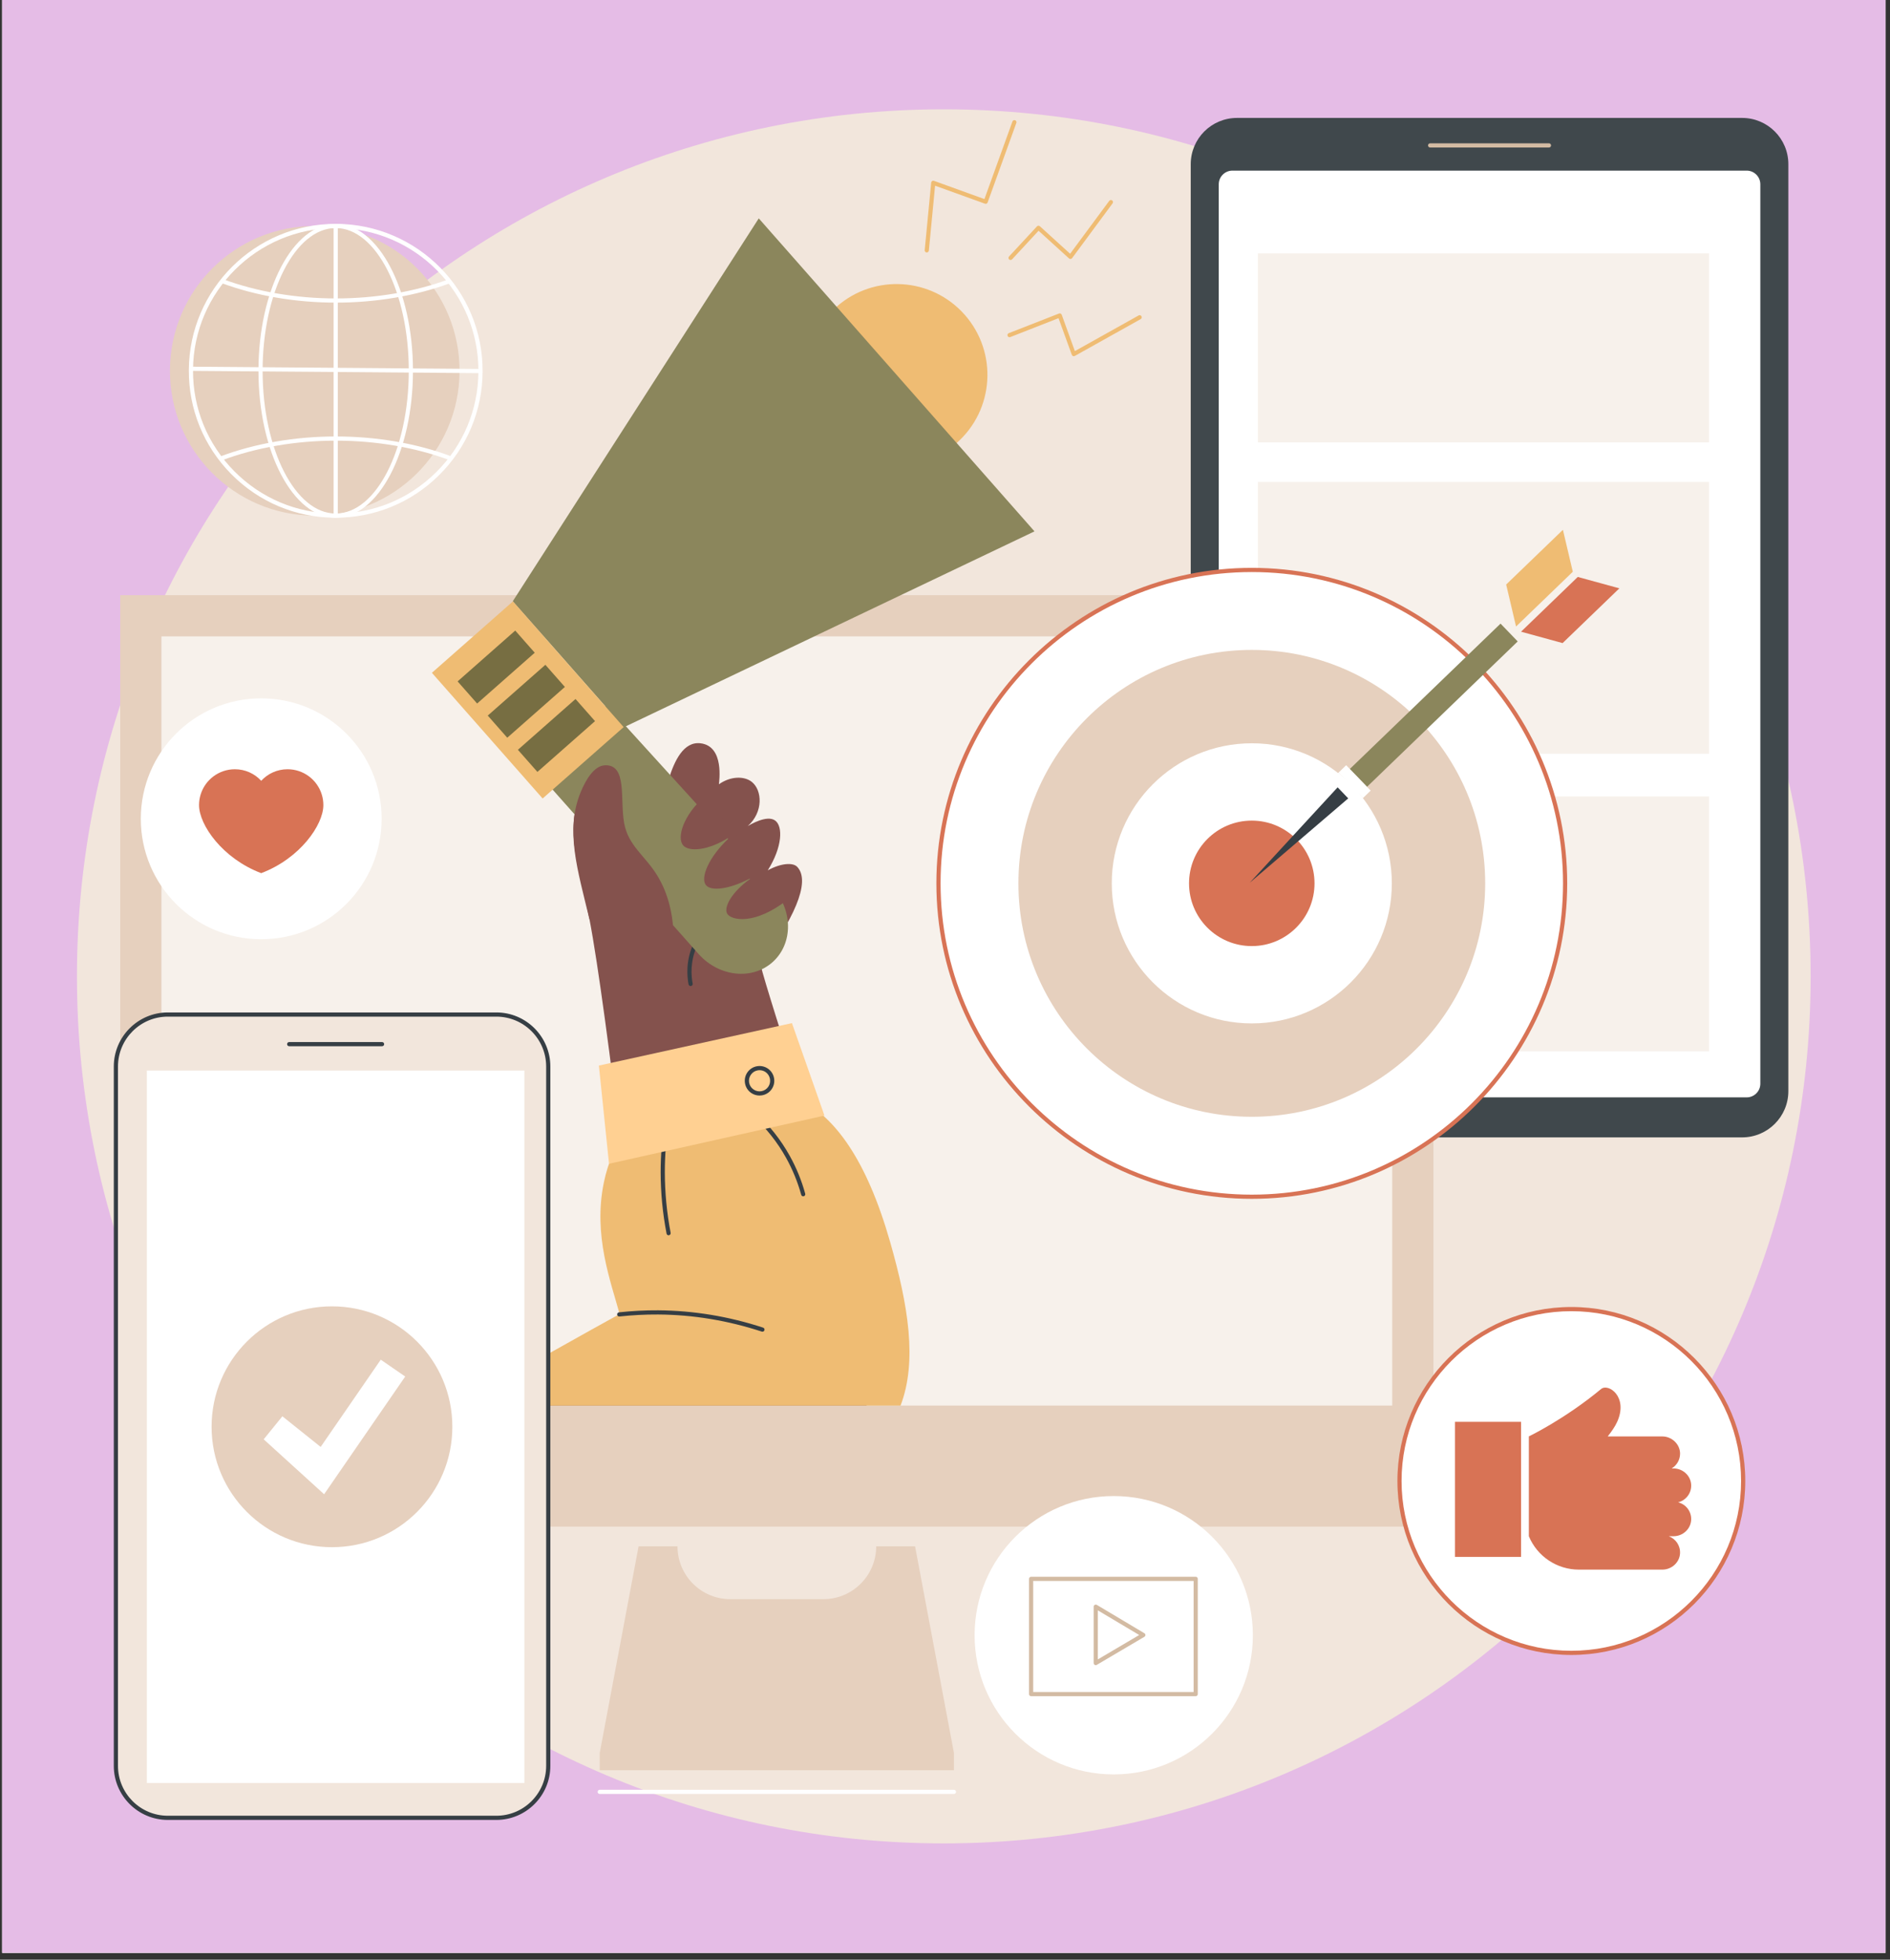 <svg xmlns="http://www.w3.org/2000/svg" xmlns:xlink="http://www.w3.org/1999/xlink" width="273" zoomAndPan="magnify" viewBox="0 0 204.75 212.25" height="283" preserveAspectRatio="xMidYMid meet" version="1.0"><rect x="0" y="0" width="204.75" height="212.25" fill="#333333" stroke="none"/><defs><clipPath id="603de52d1a"><path d="M 0.234 0 L 204.266 0 L 204.266 211.504 L 0.234 211.504 Z M 0.234 0 " clip-rule="nonzero"/></clipPath><clipPath id="721a322588"><path d="M 8.336 11.84 L 196.152 11.84 L 196.152 199.656 L 8.336 199.656 Z M 8.336 11.84 " clip-rule="nonzero"/></clipPath></defs><g clip-path="url(#603de52d1a)"><path fill="#ffffff" d="M 0.234 0 L 204.516 0 L 204.516 218.496 L 0.234 218.496 Z M 0.234 0 " fill-opacity="1" fill-rule="nonzero"/><path fill="#ffffff" d="M 0.234 0 L 204.516 0 L 204.516 211.762 L 0.234 211.762 Z M 0.234 0 " fill-opacity="1" fill-rule="nonzero"/><path fill="#e5bce6" d="M 0.234 0 L 204.516 0 L 204.516 211.762 L 0.234 211.762 Z M 0.234 0 " fill-opacity="1" fill-rule="nonzero"/></g><g clip-path="url(#721a322588)"><path fill="#f2e6dc" d="M 196.152 105.75 C 196.152 157.613 154.105 199.656 102.242 199.656 C 50.379 199.656 8.336 157.613 8.336 105.75 C 8.336 53.887 50.379 11.84 102.242 11.84 C 154.105 11.84 196.152 53.887 196.152 105.75 " fill-opacity="1" fill-rule="nonzero"/></g><path fill="#e6d0be" d="M 13.023 165.344 L 155.289 165.344 L 155.289 64.465 L 13.023 64.465 L 13.023 165.344 " fill-opacity="1" fill-rule="nonzero"/><path fill="#f7f1eb" d="M 150.824 68.926 L 150.824 152.234 L 17.488 152.234 L 17.488 68.926 L 150.824 68.926 " fill-opacity="1" fill-rule="nonzero"/><path fill="#e6d0be" d="M 69.18 167.48 L 73.395 167.48 C 73.395 170.641 75.953 173.203 79.113 173.203 L 89.199 173.203 C 92.359 173.203 94.922 170.641 94.922 167.48 L 99.133 167.48 L 103.344 189.863 L 103.344 191.734 L 64.969 191.734 L 64.969 189.863 L 69.18 167.48 " fill-opacity="1" fill-rule="nonzero"/><path fill="#ffffff" d="M 103.344 194.301 L 64.969 194.301 C 64.844 194.301 64.742 194.199 64.742 194.074 C 64.742 193.949 64.844 193.848 64.969 193.848 L 103.344 193.848 C 103.469 193.848 103.57 193.949 103.57 194.074 C 103.57 194.199 103.469 194.301 103.344 194.301 " fill-opacity="1" fill-rule="nonzero"/><path fill="#84524d" d="M 93.871 152.234 L 56.809 152.234 C 56.699 151.656 56.633 151.309 56.633 151.309 L 69.43 142.379 C 69.43 142.379 65.766 109.418 63.855 99.539 C 62.926 94.734 61.074 90.102 62.914 85.77 C 63.73 83.852 65.012 81.934 66.355 82.676 C 68.461 83.832 66.023 89.426 67.762 90.324 C 69.512 91.223 71.594 87.133 72.465 84.328 C 73.055 82.438 74.043 80.285 75.887 80.504 C 78.508 80.816 77.895 84.684 77.883 84.945 C 79.105 84.074 80.605 84.016 81.449 84.688 C 82.574 85.586 82.719 87.941 81.008 89.473 C 81.254 89.324 83.078 88.23 83.969 88.867 C 84.84 89.492 84.762 91.742 83.176 94.262 C 84.664 93.453 85.914 93.422 86.352 93.875 C 87.582 95.141 86.867 98.344 82.379 104.438 C 83.176 107.863 90.938 131.156 93.832 141.672 C 95.059 146.129 94.73 149.625 93.871 152.234 " fill-opacity="1" fill-rule="nonzero"/><path fill="#363e44" d="M 74.816 106.797 C 74.711 106.797 74.617 106.723 74.594 106.613 C 74.43 105.766 74.277 104.07 75.102 102.258 C 76.035 100.207 77.656 99.188 78.535 98.762 C 78.648 98.707 78.785 98.754 78.84 98.867 C 78.895 98.977 78.844 99.113 78.734 99.168 C 77.906 99.566 76.387 100.523 75.516 102.445 C 74.738 104.145 74.883 105.73 75.039 106.527 C 75.062 106.652 74.984 106.77 74.859 106.793 C 74.848 106.797 74.832 106.797 74.816 106.797 " fill-opacity="1" fill-rule="nonzero"/><path fill="#8b865c" d="M 83.73 104.176 C 81.531 106.176 77.945 105.82 75.723 103.375 L 57.977 83.395 L 65.711 76.359 L 83.691 96.129 C 85.91 98.574 85.93 102.176 83.73 104.176 " fill-opacity="1" fill-rule="nonzero"/><path fill="#efbc73" d="M 104.516 34.098 C 108.105 38.176 107.715 44.391 103.637 47.98 C 99.562 51.574 93.348 51.184 89.754 47.105 C 86.16 43.031 86.555 36.812 90.629 33.223 C 94.707 29.629 100.922 30.023 104.516 34.098 " fill-opacity="1" fill-rule="nonzero"/><path fill="#8b865c" d="M 55.551 65.121 L 67.578 78.77 L 112.07 57.551 L 82.199 23.652 L 55.551 65.121 " fill-opacity="1" fill-rule="nonzero"/><path fill="#efbc73" d="M 58.785 86.484 L 67.562 78.75 L 55.566 65.137 L 46.789 72.871 L 58.785 86.484 " fill-opacity="1" fill-rule="nonzero"/><path fill="#776e42" d="M 64.461 78.105 L 58.219 83.605 L 56.105 81.211 L 62.348 75.707 L 64.461 78.105 " fill-opacity="1" fill-rule="nonzero"/><path fill="#776e42" d="M 61.195 74.402 L 54.953 79.902 L 52.84 77.504 L 59.082 72.004 L 61.195 74.402 " fill-opacity="1" fill-rule="nonzero"/><path fill="#776e42" d="M 57.93 70.695 L 51.688 76.199 L 49.574 73.801 L 55.816 68.297 L 57.93 70.695 " fill-opacity="1" fill-rule="nonzero"/><path fill="#efbc73" d="M 100.398 27.344 L 100.379 27.344 C 100.254 27.332 100.164 27.219 100.176 27.094 L 100.879 19.777 C 100.883 19.707 100.922 19.645 100.98 19.609 C 101.039 19.57 101.113 19.562 101.18 19.586 L 106.645 21.562 L 109.68 13.16 C 109.723 13.043 109.852 12.98 109.969 13.023 C 110.09 13.066 110.148 13.195 110.105 13.312 L 106.992 21.93 C 106.973 21.984 106.934 22.031 106.879 22.055 C 106.824 22.082 106.762 22.086 106.703 22.062 L 101.301 20.113 L 100.625 27.141 C 100.613 27.254 100.516 27.344 100.398 27.344 " fill-opacity="1" fill-rule="nonzero"/><path fill="#efbc73" d="M 116.324 38.578 C 116.297 38.578 116.273 38.574 116.246 38.562 C 116.184 38.543 116.137 38.492 116.113 38.43 L 114.672 34.461 L 109.449 36.508 C 109.332 36.555 109.199 36.496 109.156 36.379 C 109.109 36.262 109.168 36.133 109.281 36.086 L 114.727 33.957 C 114.781 33.934 114.844 33.938 114.902 33.961 C 114.957 33.988 115 34.031 115.02 34.09 L 116.445 38.027 L 123.355 34.164 C 123.465 34.105 123.602 34.145 123.66 34.254 C 123.723 34.363 123.684 34.5 123.574 34.562 L 116.438 38.551 C 116.402 38.57 116.363 38.578 116.324 38.578 " fill-opacity="1" fill-rule="nonzero"/><path fill="#efbc73" d="M 109.48 28.16 C 109.426 28.16 109.371 28.141 109.324 28.098 C 109.234 28.016 109.23 27.871 109.316 27.777 L 112.336 24.52 C 112.418 24.426 112.562 24.422 112.652 24.504 L 115.93 27.484 L 120.168 21.754 C 120.242 21.656 120.383 21.633 120.484 21.707 C 120.586 21.781 120.605 21.922 120.531 22.023 L 116.145 27.957 C 116.105 28.008 116.047 28.039 115.984 28.047 C 115.922 28.055 115.855 28.031 115.809 27.988 L 112.512 24.992 L 109.645 28.086 C 109.602 28.133 109.543 28.16 109.48 28.16 " fill-opacity="1" fill-rule="nonzero"/><path fill="#84524d" d="M 76.355 86.246 C 73.988 88.309 73.312 90.734 74 91.551 C 74.633 92.301 76.762 92.117 78.949 90.711 C 78.977 90.695 79.004 90.734 78.98 90.758 C 76.715 92.887 75.867 95.098 76.473 95.859 C 77.027 96.559 79 96.32 81.199 95.168 C 81.23 95.148 81.258 95.191 81.23 95.215 C 79.266 96.625 78.387 98.266 78.773 98.953 C 79.184 99.68 81.762 100.258 85.371 97.402 L 76.355 86.246 " fill-opacity="1" fill-rule="nonzero"/><path fill="#84524d" d="M 63.852 99.539 C 62.547 94.125 61.211 89.883 62.918 85.77 C 63.438 84.516 64.344 82.918 65.562 82.887 C 67.98 82.816 67.141 86.574 67.621 89.18 C 68.074 91.602 69.859 92.656 71.18 94.789 C 72.215 96.469 73.289 99.219 72.902 103.68 L 63.852 99.539 " fill-opacity="1" fill-rule="nonzero"/><path fill="#efbc73" d="M 97.562 152.234 L 56.211 152.234 C 56.023 151.109 55.828 149.945 55.625 148.727 C 59.984 146.328 62.766 144.723 67.125 142.324 C 66.16 138.773 64.238 133.785 65.414 128.09 C 66.355 123.539 68.34 121.742 75.141 119.273 C 82.676 116.535 91.277 116.477 96.438 134.539 C 98.387 141.371 99.398 147.41 97.562 152.234 " fill-opacity="1" fill-rule="nonzero"/><path fill="#363e44" d="M 72.43 133.793 C 72.324 133.793 72.23 133.715 72.211 133.609 C 71.789 131.43 71.574 129.203 71.57 126.984 C 71.57 125.047 71.73 123.09 72.047 121.176 C 72.07 121.055 72.184 120.973 72.309 120.992 C 72.434 121.012 72.516 121.129 72.496 121.25 C 72.18 123.141 72.02 125.07 72.023 126.984 C 72.027 129.172 72.238 131.371 72.652 133.523 C 72.676 133.645 72.598 133.762 72.473 133.789 C 72.461 133.789 72.445 133.793 72.43 133.793 " fill-opacity="1" fill-rule="nonzero"/><path fill="#363e44" d="M 87.016 129.57 C 86.914 129.57 86.824 129.504 86.797 129.402 C 86.414 128.016 85.863 126.672 85.168 125.418 C 84.211 123.695 82.977 122.145 81.508 120.809 C 81.418 120.723 81.41 120.582 81.492 120.488 C 81.578 120.395 81.723 120.387 81.812 120.473 C 83.32 121.844 84.582 123.43 85.562 125.199 C 86.277 126.484 86.84 127.859 87.23 129.285 C 87.266 129.402 87.195 129.531 87.074 129.562 C 87.055 129.57 87.035 129.57 87.016 129.57 " fill-opacity="1" fill-rule="nonzero"/><path fill="#ffd092" d="M 65.977 126.047 L 64.879 115.41 L 85.793 110.812 L 89.316 120.828 L 65.977 126.047 " fill-opacity="1" fill-rule="nonzero"/><path fill="#363e44" d="M 82.285 115.91 C 82.223 115.91 82.16 115.914 82.094 115.926 C 81.793 115.977 81.527 116.141 81.352 116.391 C 81.172 116.641 81.102 116.945 81.152 117.246 C 81.203 117.547 81.367 117.812 81.617 117.988 C 81.867 118.168 82.172 118.238 82.473 118.188 C 82.773 118.137 83.039 117.973 83.219 117.723 C 83.395 117.473 83.465 117.168 83.414 116.867 C 83.363 116.566 83.199 116.301 82.949 116.121 C 82.754 115.984 82.523 115.91 82.285 115.91 Z M 82.281 118.656 C 81.953 118.656 81.629 118.555 81.355 118.359 C 81.008 118.109 80.777 117.742 80.707 117.32 C 80.637 116.898 80.734 116.477 80.98 116.129 C 81.23 115.781 81.598 115.551 82.02 115.48 C 82.441 115.41 82.863 115.508 83.211 115.754 C 83.559 116.004 83.789 116.371 83.859 116.793 C 83.93 117.215 83.832 117.637 83.586 117.984 C 83.336 118.332 82.969 118.562 82.547 118.633 C 82.461 118.648 82.367 118.656 82.281 118.656 " fill-opacity="1" fill-rule="nonzero"/><path fill="#363e44" d="M 82.598 144.234 C 82.574 144.234 82.551 144.23 82.527 144.223 C 78.852 143.02 75.074 142.395 71.289 142.371 C 69.902 142.363 68.492 142.438 67.109 142.586 C 66.984 142.602 66.871 142.512 66.859 142.387 C 66.844 142.262 66.934 142.152 67.059 142.137 C 68.461 141.984 69.891 141.91 71.293 141.918 C 75.121 141.945 78.949 142.574 82.668 143.793 C 82.785 143.832 82.852 143.961 82.812 144.078 C 82.781 144.176 82.691 144.234 82.598 144.234 " fill-opacity="1" fill-rule="nonzero"/><path fill="#f2e6dc" d="M 53.77 196.887 L 18.18 196.887 C 15.07 196.887 12.555 194.367 12.555 191.258 L 12.555 115.512 C 12.555 112.402 15.07 109.883 18.18 109.883 L 53.77 109.883 C 56.875 109.883 59.395 112.402 59.395 115.512 L 59.395 191.258 C 59.395 194.367 56.875 196.887 53.77 196.887 " fill-opacity="1" fill-rule="nonzero"/><path fill="#ffffff" d="M 56.809 193.109 L 15.91 193.109 L 15.91 115.953 L 56.809 115.953 L 56.809 193.109 " fill-opacity="1" fill-rule="nonzero"/><path fill="#363e44" d="M 18.18 110.109 C 15.203 110.109 12.781 112.531 12.781 115.512 L 12.781 191.258 C 12.781 194.238 15.203 196.66 18.18 196.66 L 53.77 196.66 C 56.746 196.66 59.168 194.238 59.168 191.258 L 59.168 115.512 C 59.168 112.531 56.746 110.109 53.77 110.109 Z M 53.77 197.113 L 18.18 197.113 C 14.953 197.113 12.328 194.488 12.328 191.258 L 12.328 115.512 C 12.328 112.285 14.953 109.656 18.18 109.656 L 53.77 109.656 C 56.996 109.656 59.621 112.285 59.621 115.512 L 59.621 191.258 C 59.621 194.488 56.996 197.113 53.77 197.113 " fill-opacity="1" fill-rule="nonzero"/><path fill="#363e44" d="M 41.391 113.316 L 31.328 113.316 C 31.203 113.316 31.102 113.215 31.102 113.09 C 31.102 112.965 31.203 112.863 31.328 112.863 L 41.391 112.863 C 41.516 112.863 41.617 112.965 41.617 113.09 C 41.617 113.215 41.516 113.316 41.391 113.316 " fill-opacity="1" fill-rule="nonzero"/><path fill="#e6d0be" d="M 49.004 154.531 C 49.004 147.328 43.168 141.488 35.965 141.488 C 28.762 141.488 22.922 147.328 22.922 154.531 C 22.922 161.734 28.762 167.574 35.965 167.574 C 43.168 167.574 49.004 161.734 49.004 154.531 " fill-opacity="1" fill-rule="nonzero"/><path fill="#ffffff" d="M 35.113 161.84 L 28.566 155.891 L 30.59 153.398 L 34.738 156.715 L 41.25 147.266 L 43.898 149.09 L 35.113 161.84 " fill-opacity="1" fill-rule="nonzero"/><path fill="#40484c" d="M 193.738 118.18 C 193.738 120.945 191.496 123.188 188.73 123.188 L 134.004 123.188 C 131.238 123.188 128.996 120.945 128.996 118.18 L 128.996 17.785 C 128.996 15.016 131.238 12.773 134.004 12.773 L 188.73 12.773 C 191.496 12.773 193.738 15.016 193.738 17.785 L 193.738 118.18 " fill-opacity="1" fill-rule="nonzero"/><path fill="#ffffff" d="M 133.512 18.48 C 132.695 18.48 132.031 19.145 132.031 19.965 L 132.031 118.855 L 189.223 118.855 C 190.039 118.855 190.703 118.191 190.703 117.375 L 190.703 19.965 C 190.703 19.145 190.039 18.48 189.223 18.48 L 133.512 18.48 " fill-opacity="1" fill-rule="nonzero"/><path fill="#d3bba3" d="M 167.805 15.977 L 154.93 15.977 C 154.805 15.977 154.703 15.875 154.703 15.75 C 154.703 15.625 154.805 15.523 154.93 15.523 L 167.805 15.523 C 167.93 15.523 168.031 15.625 168.031 15.75 C 168.031 15.875 167.93 15.977 167.805 15.977 " fill-opacity="1" fill-rule="nonzero"/><path fill="#f7f1eb" d="M 185.148 47.914 L 136.27 47.914 L 136.27 27.449 L 185.148 27.449 L 185.148 47.914 " fill-opacity="1" fill-rule="nonzero"/><path fill="#f7f1eb" d="M 185.148 81.637 L 136.27 81.637 L 136.27 52.199 L 185.148 52.199 L 185.148 81.637 " fill-opacity="1" fill-rule="nonzero"/><path fill="#f7f1eb" d="M 185.148 113.875 L 136.27 113.875 L 136.27 86.262 L 185.148 86.262 L 185.148 113.875 " fill-opacity="1" fill-rule="nonzero"/><path fill="#ffffff" d="M 169.551 95.676 C 169.551 114.422 154.355 129.617 135.609 129.617 C 116.863 129.617 101.668 114.422 101.668 95.676 C 101.668 76.93 116.863 61.73 135.609 61.73 C 154.355 61.73 169.551 76.93 169.551 95.676 " fill-opacity="1" fill-rule="nonzero"/><path fill="#d87355" d="M 135.609 61.957 C 117.02 61.957 101.895 77.082 101.895 95.672 C 101.895 114.266 117.02 129.391 135.609 129.391 C 154.203 129.391 169.328 114.266 169.328 95.672 C 169.328 77.082 154.203 61.957 135.609 61.957 Z M 135.609 129.844 C 116.77 129.844 101.441 114.516 101.441 95.672 C 101.441 76.832 116.77 61.504 135.609 61.504 C 154.453 61.504 169.781 76.832 169.781 95.672 C 169.781 114.516 154.453 129.844 135.609 129.844 " fill-opacity="1" fill-rule="nonzero"/><path fill="#e6d0be" d="M 135.609 110.844 C 127.234 110.844 120.441 104.051 120.441 95.676 C 120.441 87.297 127.234 80.504 135.609 80.504 C 143.988 80.504 150.781 87.297 150.781 95.676 C 150.781 104.051 143.988 110.844 135.609 110.844 Z M 135.609 70.391 C 121.648 70.391 110.328 81.711 110.328 95.676 C 110.328 109.637 121.648 120.957 135.609 120.957 C 149.574 120.957 160.895 109.637 160.895 95.676 C 160.895 81.711 149.574 70.391 135.609 70.391 " fill-opacity="1" fill-rule="nonzero"/><path fill="#d87355" d="M 142.406 95.676 C 142.406 99.426 139.363 102.469 135.609 102.469 C 131.855 102.469 128.812 99.426 128.812 95.676 C 128.812 91.922 131.855 88.879 135.609 88.879 C 139.363 88.879 142.406 91.922 142.406 95.676 " fill-opacity="1" fill-rule="nonzero"/><path fill="#8b865c" d="M 164.418 69.473 L 148.094 85.219 L 146.23 83.289 L 162.559 67.543 L 164.418 69.473 " fill-opacity="1" fill-rule="nonzero"/><path fill="#363e44" d="M 146.07 86.461 L 135.387 95.609 L 144.918 85.266 L 146.07 86.461 " fill-opacity="1" fill-rule="nonzero"/><path fill="#efbc73" d="M 170.387 61.926 L 164.238 67.855 L 163.168 63.309 L 169.316 57.383 L 170.387 61.926 " fill-opacity="1" fill-rule="nonzero"/><path fill="#d87355" d="M 170.926 62.488 L 164.781 68.418 L 169.281 69.652 L 175.43 63.723 L 170.926 62.488 " fill-opacity="1" fill-rule="nonzero"/><path fill="#ffffff" d="M 147.656 86.43 L 146.82 87.238 L 144.168 84.488 L 145.004 83.684 L 147.656 86.43 " fill-opacity="1" fill-rule="nonzero"/><path fill="#ffffff" d="M 148.488 85.629 L 147.656 86.434 L 145.004 83.684 L 145.836 82.879 L 148.488 85.629 " fill-opacity="1" fill-rule="nonzero"/><path fill="#ffffff" d="M 151.609 160.402 C 151.609 150.121 159.945 141.785 170.227 141.785 C 180.508 141.785 188.844 150.121 188.844 160.402 C 188.844 170.684 180.508 179.02 170.227 179.02 C 159.945 179.02 151.609 170.684 151.609 160.402 " fill-opacity="1" fill-rule="nonzero"/><path fill="#d87355" d="M 170.23 142.012 C 160.086 142.012 151.836 150.262 151.836 160.402 C 151.836 170.543 160.086 178.793 170.23 178.793 C 180.367 178.793 188.617 170.543 188.617 160.402 C 188.617 150.262 180.367 142.012 170.23 142.012 Z M 170.23 179.246 C 159.836 179.246 151.387 170.793 151.387 160.402 C 151.387 150.012 159.836 141.559 170.23 141.559 C 180.617 141.559 189.07 150.012 189.07 160.402 C 189.07 170.793 180.617 179.246 170.23 179.246 " fill-opacity="1" fill-rule="nonzero"/><path fill="#d87355" d="M 181.797 162.715 C 182.633 162.922 183.25 163.691 183.211 164.602 C 183.168 165.609 182.301 166.387 181.293 166.387 L 180.781 166.387 C 181.52 166.66 182.043 167.383 182.004 168.227 C 181.961 169.23 181.09 170.004 180.086 170.004 L 171.047 170.004 C 168.676 170.004 166.535 168.578 165.625 166.387 L 165.625 155.574 C 165.625 155.574 169.496 153.723 173.453 150.441 C 174.25 149.785 176.422 151.297 175.191 154.004 C 174.969 154.496 174.598 155.039 174.168 155.578 L 180.086 155.578 C 181.113 155.578 182.008 156.418 182.008 157.445 C 182.004 158.125 181.641 158.719 181.098 159.043 L 181.293 159.043 C 182.301 159.043 183.168 159.82 183.211 160.828 C 183.25 161.738 182.633 162.508 181.797 162.715 " fill-opacity="1" fill-rule="nonzero"/><path fill="#d87355" d="M 157.621 153.996 L 164.781 153.996 L 164.781 168.625 L 157.621 168.625 L 157.621 153.996 " fill-opacity="1" fill-rule="nonzero"/><path fill="#ffffff" d="M 105.582 177.109 C 105.582 168.785 112.328 162.035 120.652 162.035 C 128.98 162.035 135.727 168.785 135.727 177.109 C 135.727 185.434 128.98 192.184 120.652 192.184 C 112.328 192.184 105.582 185.434 105.582 177.109 " fill-opacity="1" fill-rule="nonzero"/><path fill="#d3bba3" d="M 111.93 183.258 L 129.309 183.258 L 129.309 171.23 L 111.93 171.23 Z M 129.535 183.711 L 111.703 183.711 C 111.578 183.711 111.477 183.609 111.477 183.484 L 111.477 171.004 C 111.477 170.879 111.578 170.777 111.703 170.777 L 129.535 170.777 C 129.66 170.777 129.762 170.879 129.762 171.004 L 129.762 183.484 C 129.762 183.609 129.66 183.711 129.535 183.711 " fill-opacity="1" fill-rule="nonzero"/><path fill="#d3bba3" d="M 118.934 174.418 L 118.934 179.727 L 123.414 177.086 Z M 118.707 180.352 C 118.668 180.352 118.629 180.34 118.594 180.32 C 118.523 180.277 118.48 180.203 118.48 180.125 L 118.48 174.02 C 118.48 173.938 118.523 173.863 118.594 173.824 C 118.668 173.785 118.754 173.785 118.824 173.824 L 123.977 176.895 C 124.043 176.934 124.086 177.008 124.086 177.09 C 124.086 177.168 124.043 177.242 123.973 177.281 L 118.824 180.316 C 118.785 180.34 118.746 180.352 118.707 180.352 " fill-opacity="1" fill-rule="nonzero"/><path fill="#ffffff" d="M 15.254 88.68 C 15.254 95.887 21.094 101.727 28.297 101.727 C 35.504 101.727 41.344 95.887 41.344 88.68 C 41.344 81.477 35.504 75.637 28.297 75.637 C 21.094 75.637 15.254 81.477 15.254 88.68 " fill-opacity="1" fill-rule="nonzero"/><path fill="#d87355" d="M 21.738 86.043 C 22.23 84.461 23.707 83.316 25.449 83.316 C 26.574 83.316 27.59 83.797 28.297 84.566 C 29.008 83.797 30.02 83.316 31.148 83.316 C 32.891 83.316 34.363 84.461 34.855 86.043 C 34.969 86.406 35.031 86.797 35.031 87.199 C 35.031 89.344 32.496 92.984 28.297 94.57 C 24.102 92.984 21.562 89.344 21.562 87.199 C 21.562 86.797 21.625 86.406 21.738 86.043 " fill-opacity="1" fill-rule="nonzero"/><path fill="#e6d0be" d="M 49.785 40.25 C 49.734 48.914 42.668 55.898 34.008 55.848 C 25.344 55.797 18.359 48.734 18.41 40.07 C 18.461 31.406 25.523 24.426 34.188 24.473 C 42.852 24.523 49.832 31.586 49.785 40.25 " fill-opacity="1" fill-rule="nonzero"/><path fill="#ffffff" d="M 36.367 24.699 C 27.883 24.699 20.957 31.574 20.91 40.07 C 20.883 44.199 22.469 48.094 25.375 51.031 C 28.277 53.965 32.148 55.598 36.281 55.621 C 40.406 55.652 44.301 54.059 47.238 51.156 C 50.176 48.254 51.805 44.379 51.828 40.25 C 51.879 31.727 44.984 24.75 36.457 24.699 C 36.43 24.699 36.398 24.699 36.367 24.699 Z M 36.371 56.074 C 36.34 56.074 36.309 56.074 36.277 56.074 C 32.027 56.051 28.039 54.371 25.051 51.348 C 22.062 48.324 20.43 44.32 20.457 40.07 C 20.508 31.324 27.637 24.246 36.367 24.246 C 36.398 24.246 36.43 24.246 36.461 24.246 C 45.234 24.297 52.332 31.477 52.281 40.25 C 52.258 44.504 50.578 48.488 47.555 51.477 C 44.555 54.441 40.586 56.074 36.371 56.074 " fill-opacity="1" fill-rule="nonzero"/><path fill="#ffffff" d="M 36.395 32.777 C 32.02 32.777 27.719 32.039 23.957 30.645 L 24.113 30.223 C 27.824 31.598 32.074 32.324 36.395 32.324 C 40.688 32.324 44.906 31.609 48.598 30.254 L 48.754 30.676 C 45.012 32.051 40.738 32.777 36.395 32.777 " fill-opacity="1" fill-rule="nonzero"/><path fill="#ffffff" d="M 23.969 49.883 L 23.812 49.457 C 27.609 48.027 31.961 47.273 36.395 47.273 C 40.809 47.273 45.137 48.02 48.922 49.438 L 48.766 49.859 C 45.031 48.465 40.754 47.727 36.395 47.727 C 32.016 47.727 27.719 48.473 23.969 49.883 " fill-opacity="1" fill-rule="nonzero"/><path fill="#ffffff" d="M 36.367 24.699 C 32.004 24.699 28.449 31.637 28.449 40.16 C 28.449 48.688 32.004 55.621 36.367 55.621 C 40.734 55.621 44.285 48.688 44.285 40.16 C 44.285 31.637 40.734 24.699 36.367 24.699 Z M 36.367 56.074 C 31.754 56.074 28 48.938 28 40.16 C 28 31.387 31.754 24.246 36.367 24.246 C 40.984 24.246 44.738 31.387 44.738 40.16 C 44.738 48.938 40.984 56.074 36.367 56.074 " fill-opacity="1" fill-rule="nonzero"/><path fill="#ffffff" d="M 36.594 55.824 L 36.141 55.824 L 36.141 24.508 L 36.594 24.508 L 36.594 55.824 " fill-opacity="1" fill-rule="nonzero"/><path fill="#ffffff" d="M 52.059 40.414 L 20.672 40.168 L 20.676 39.715 L 52.062 39.961 L 52.059 40.414 " fill-opacity="1" fill-rule="nonzero"/></svg>